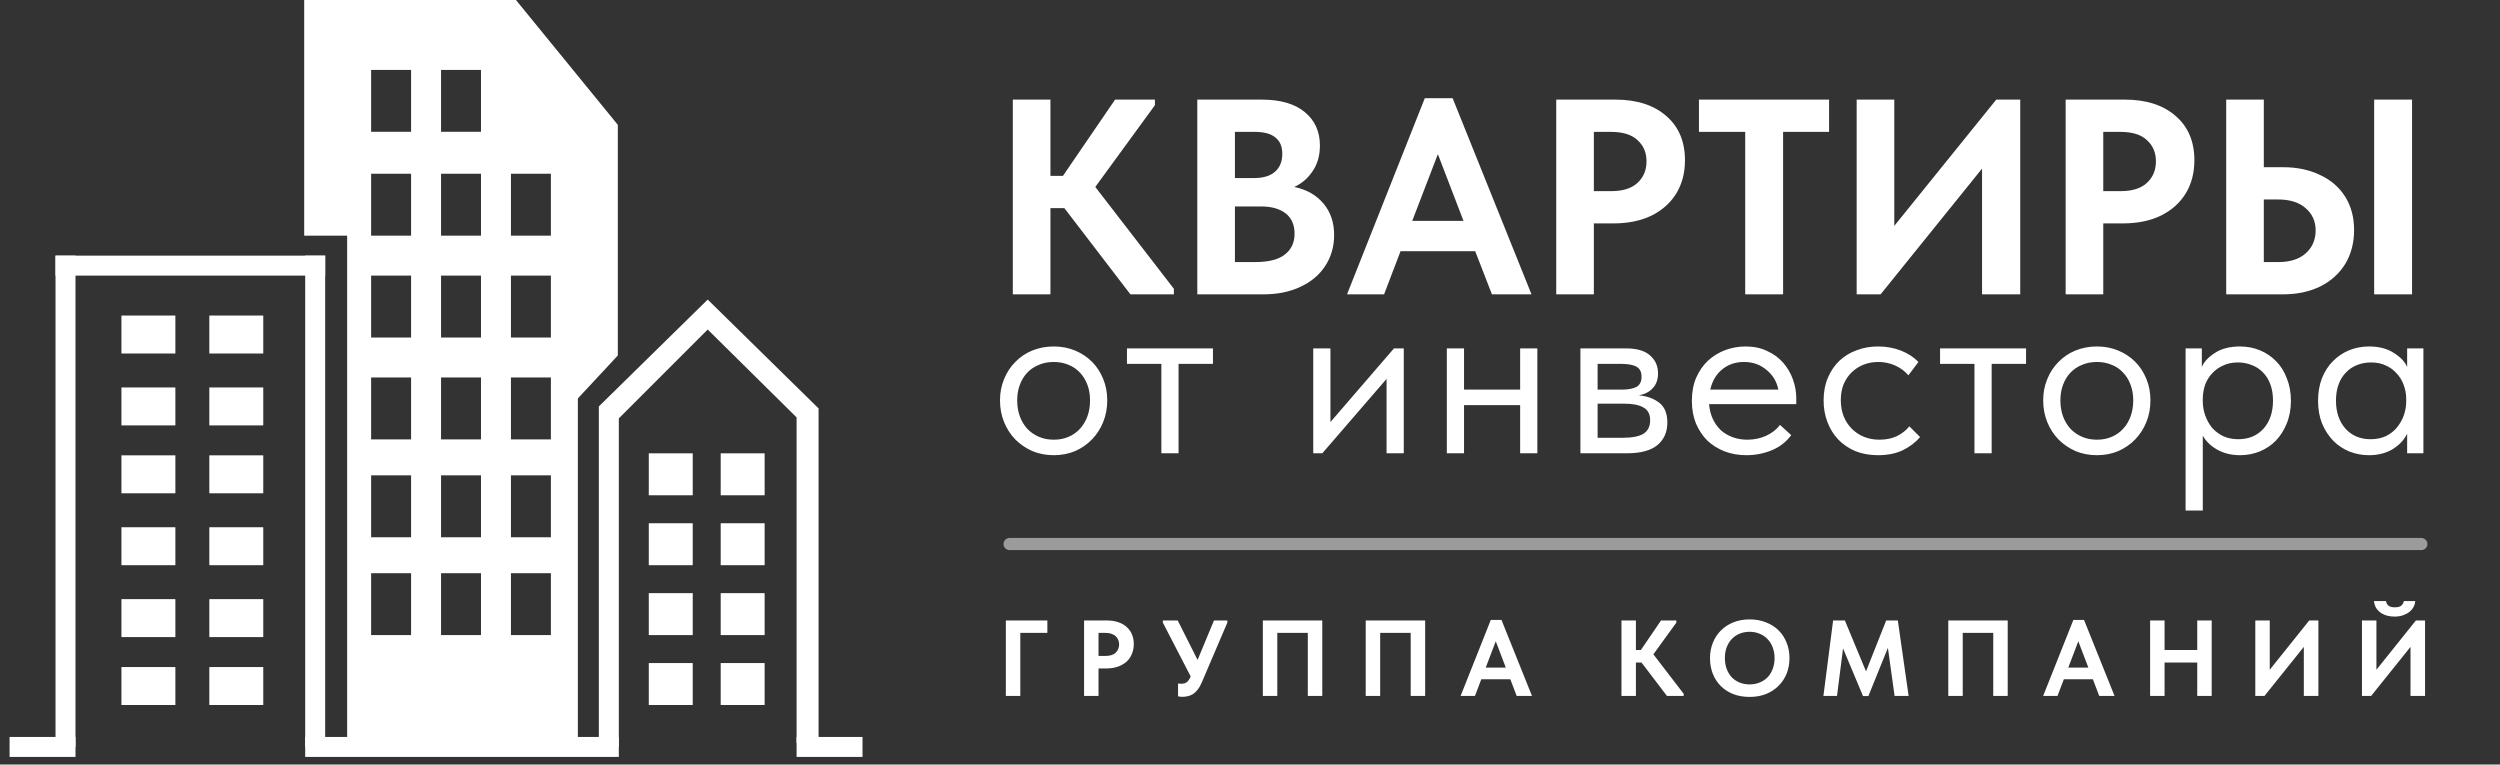 <?xml version="1.0" encoding="UTF-8"?> <svg xmlns="http://www.w3.org/2000/svg" width="206" height="63" viewBox="0 0 206 63" fill="none"><rect x="0" y="0" width="206" height="63" fill="#333333" stroke="none"/><path d="M95.166 8.667L90.252 15.405L96.727 23.795V24.253H93.145L87.704 17.148H86.556V24.253H83.456V8.208H86.556V14.489H87.589L91.883 8.208H95.166V8.667ZM109.932 19.371C109.932 20.318 109.688 21.166 109.197 21.915C108.723 22.649 108.042 23.222 107.154 23.634C106.282 24.047 105.271 24.253 104.123 24.253H98.658V8.208H103.962C105.509 8.208 106.694 8.552 107.521 9.24C108.348 9.927 108.761 10.844 108.761 11.99C108.761 12.816 108.562 13.518 108.164 14.099C107.782 14.68 107.276 15.115 106.648 15.405C107.674 15.62 108.478 16.078 109.06 16.781C109.641 17.468 109.932 18.332 109.932 19.371ZM103.388 10.867H101.758V14.672H103.343C104.077 14.672 104.643 14.504 105.042 14.168C105.454 13.816 105.661 13.32 105.661 12.678C105.661 12.067 105.47 11.616 105.088 11.326C104.72 11.02 104.154 10.867 103.388 10.867ZM103.434 21.594C104.537 21.594 105.348 21.388 105.868 20.975C106.404 20.563 106.672 19.99 106.672 19.256C106.672 18.523 106.427 17.965 105.937 17.583C105.447 17.201 104.766 17.01 103.894 17.01H101.758V21.594H103.434ZM126.196 24.253H122.935L121.557 20.7H115.404L114.049 24.253H110.995L117.402 8.094H119.698L126.196 24.253ZM118.481 12.701L116.368 18.202H120.593L118.481 12.701ZM133.101 8.208C134.877 8.208 136.278 8.659 137.304 9.561C138.329 10.447 138.842 11.662 138.842 13.205C138.842 14.244 138.604 15.153 138.13 15.933C137.656 16.712 136.974 17.323 136.086 17.766C135.198 18.194 134.158 18.408 132.964 18.408H131.334V24.253H128.234V8.208H133.101ZM132.781 15.749C133.729 15.749 134.449 15.52 134.938 15.062C135.429 14.603 135.673 14.015 135.673 13.297C135.673 12.579 135.429 11.998 134.938 11.555C134.464 11.096 133.729 10.867 132.734 10.867H131.334V15.749H132.781ZM146.928 24.253H143.805V10.867H139.994V8.208H150.716V10.867H146.928V24.253ZM156.088 18.614L164.492 8.208H166.467V24.253H163.321V13.893L154.963 24.253H152.989V8.208H156.088V18.614ZM175.077 8.208C176.852 8.208 178.253 8.659 179.278 9.561C180.304 10.447 180.817 11.662 180.817 13.205C180.817 14.244 180.58 15.153 180.106 15.933C179.631 16.712 178.95 17.323 178.062 17.766C177.174 18.194 176.133 18.408 174.939 18.408H173.309V24.253H170.21V8.208H175.077ZM174.755 15.749C175.704 15.749 176.424 15.52 176.914 15.062C177.403 14.603 177.648 14.015 177.648 13.297C177.648 12.579 177.403 11.998 176.914 11.555C176.44 11.096 175.704 10.867 174.709 10.867H173.309V15.749H174.755ZM183.439 24.253V8.208H186.538V13.778H188.145C189.279 13.778 190.288 13.992 191.176 14.42C192.064 14.833 192.752 15.428 193.243 16.208C193.732 16.987 193.977 17.904 193.977 18.958C193.977 20.013 193.732 20.945 193.243 21.755C192.752 22.549 192.064 23.168 191.176 23.611C190.288 24.039 189.279 24.253 188.145 24.253H183.439ZM198.753 24.253H195.631V8.208H198.753V24.253ZM187.732 21.594C188.697 21.594 189.447 21.357 189.982 20.884C190.533 20.395 190.809 19.761 190.809 18.981C190.809 18.248 190.541 17.644 190.006 17.17C189.469 16.681 188.704 16.437 187.709 16.437H186.538V21.594H187.732Z" fill="white"></path><path d="M86.828 37.508C86.199 37.508 85.615 37.396 85.077 37.174C84.539 36.938 84.067 36.617 83.66 36.211C83.266 35.805 82.958 35.327 82.735 34.777C82.512 34.227 82.4 33.631 82.4 32.989C82.4 32.36 82.512 31.777 82.735 31.24C82.958 30.69 83.266 30.219 83.66 29.826C84.053 29.42 84.519 29.105 85.057 28.883C85.608 28.66 86.199 28.549 86.828 28.549C87.458 28.549 88.042 28.66 88.58 28.883C89.118 29.105 89.584 29.413 89.977 29.806C90.371 30.199 90.679 30.671 90.902 31.221C91.126 31.758 91.237 32.347 91.237 32.989C91.237 33.631 91.126 34.227 90.902 34.777C90.679 35.327 90.371 35.805 89.977 36.211C89.584 36.617 89.118 36.938 88.58 37.174C88.042 37.396 87.458 37.508 86.828 37.508ZM86.828 36.231C87.275 36.231 87.681 36.152 88.049 35.995C88.416 35.838 88.731 35.615 88.993 35.327C89.256 35.039 89.459 34.698 89.604 34.305C89.748 33.899 89.82 33.461 89.82 32.989C89.82 32.517 89.748 32.092 89.604 31.712C89.459 31.319 89.256 30.985 88.993 30.71C88.731 30.422 88.416 30.206 88.049 30.062C87.681 29.904 87.275 29.826 86.828 29.826C86.382 29.826 85.976 29.904 85.608 30.062C85.241 30.206 84.919 30.422 84.644 30.71C84.381 30.985 84.178 31.319 84.034 31.712C83.889 32.092 83.817 32.517 83.817 32.989C83.817 33.461 83.889 33.899 84.034 34.305C84.178 34.698 84.381 35.039 84.644 35.327C84.919 35.615 85.241 35.838 85.608 35.995C85.976 36.152 86.382 36.231 86.828 36.231ZM95.696 29.983H92.862V28.706H99.947V29.983H97.113V37.35H95.696V29.983ZM108.211 28.706H109.628V34.777L114.864 28.706H115.671V37.35H114.253V31.221L108.959 37.35H108.211V28.706ZM125.26 33.382H120.636V37.35H119.219V28.706H120.636V32.105H125.26V28.706H126.677V37.35H125.26V33.382ZM130.226 28.706H133.965C134.871 28.706 135.54 28.902 135.973 29.295C136.406 29.675 136.622 30.166 136.622 30.769C136.622 31.267 136.478 31.673 136.189 31.987C135.914 32.288 135.533 32.485 135.048 32.576C135.73 32.642 136.288 32.845 136.721 33.185C137.166 33.526 137.389 34.069 137.389 34.816C137.389 35.602 137.114 36.224 136.563 36.682C136.012 37.128 135.179 37.35 134.064 37.35H130.226V28.706ZM131.643 33.264V36.074H133.67C134.484 36.074 135.068 35.962 135.422 35.739C135.789 35.504 135.973 35.137 135.973 34.639C135.973 34.128 135.789 33.775 135.422 33.578C135.068 33.369 134.549 33.264 133.867 33.264H131.643ZM131.643 29.983V32.105H133.611C134.136 32.105 134.543 32.033 134.831 31.889C135.12 31.732 135.264 31.45 135.264 31.044C135.264 30.651 135.127 30.376 134.851 30.219C134.576 30.062 134.149 29.983 133.572 29.983H131.643ZM143.898 37.508C143.256 37.508 142.659 37.403 142.108 37.193C141.57 36.984 141.097 36.689 140.69 36.309C140.297 35.916 139.982 35.445 139.746 34.895C139.523 34.345 139.411 33.722 139.411 33.028C139.411 32.308 139.529 31.673 139.765 31.122C140.015 30.559 140.343 30.088 140.75 29.708C141.169 29.328 141.642 29.04 142.167 28.844C142.704 28.647 143.262 28.549 143.839 28.549C144.509 28.549 145.1 28.673 145.611 28.922C146.136 29.158 146.575 29.479 146.929 29.885C147.284 30.291 147.553 30.749 147.736 31.26C147.92 31.771 148.012 32.288 148.012 32.812V33.303H140.828C140.868 33.762 140.973 34.174 141.144 34.541C141.314 34.895 141.537 35.202 141.812 35.465C142.101 35.713 142.429 35.903 142.796 36.034C143.164 36.165 143.557 36.231 143.977 36.231C144.528 36.231 145.04 36.126 145.512 35.916C145.998 35.694 146.385 35.392 146.674 35.013L147.599 35.857C147.179 36.42 146.634 36.84 145.965 37.115C145.309 37.377 144.62 37.508 143.898 37.508ZM143.702 29.826C143.006 29.826 142.409 30.029 141.911 30.435C141.413 30.841 141.085 31.398 140.927 32.105H146.536C146.405 31.437 146.077 30.893 145.552 30.474C145.04 30.042 144.423 29.826 143.702 29.826ZM154.752 37.508C154.057 37.508 153.434 37.396 152.882 37.174C152.331 36.938 151.86 36.617 151.465 36.211C151.085 35.805 150.79 35.327 150.58 34.777C150.37 34.227 150.265 33.631 150.265 32.989C150.265 32.295 150.383 31.673 150.62 31.122C150.855 30.572 151.17 30.107 151.564 29.728C151.971 29.348 152.443 29.06 152.981 28.863C153.532 28.654 154.122 28.549 154.752 28.549C155.421 28.549 156.045 28.66 156.622 28.883C157.199 29.105 157.685 29.42 158.078 29.826L157.252 30.926C156.964 30.585 156.602 30.317 156.169 30.12C155.736 29.924 155.27 29.826 154.772 29.826C154.353 29.826 153.952 29.898 153.571 30.042C153.204 30.186 152.876 30.396 152.587 30.671C152.312 30.933 152.089 31.26 151.919 31.653C151.761 32.033 151.682 32.472 151.682 32.969C151.682 33.454 151.761 33.899 151.919 34.305C152.076 34.698 152.299 35.039 152.587 35.327C152.876 35.615 153.211 35.838 153.592 35.995C153.985 36.152 154.412 36.231 154.87 36.231C155.408 36.231 155.887 36.132 156.307 35.936C156.727 35.726 157.068 35.458 157.33 35.13L158.216 36.014C157.849 36.447 157.376 36.807 156.8 37.095C156.222 37.37 155.539 37.508 154.752 37.508ZM162.696 29.983H159.861V28.706H166.947V29.983H164.113V37.35H162.696V29.983ZM172.788 37.508C172.157 37.508 171.573 37.396 171.035 37.174C170.497 36.938 170.026 36.617 169.618 36.211C169.225 35.805 168.916 35.327 168.693 34.777C168.47 34.227 168.359 33.631 168.359 32.989C168.359 32.36 168.47 31.777 168.693 31.24C168.916 30.69 169.225 30.219 169.618 29.826C170.013 29.42 170.478 29.105 171.016 28.883C171.567 28.66 172.157 28.549 172.788 28.549C173.417 28.549 174.001 28.66 174.539 28.883C175.077 29.105 175.542 29.413 175.937 29.806C176.33 30.199 176.638 30.671 176.861 31.221C177.084 31.758 177.196 32.347 177.196 32.989C177.196 33.631 177.084 34.227 176.861 34.777C176.638 35.327 176.33 35.805 175.937 36.211C175.542 36.617 175.077 36.938 174.539 37.174C174.001 37.396 173.417 37.508 172.788 37.508ZM172.788 36.231C173.233 36.231 173.64 36.152 174.007 35.995C174.375 35.838 174.69 35.615 174.952 35.327C175.214 35.039 175.418 34.698 175.562 34.305C175.706 33.899 175.779 33.461 175.779 32.989C175.779 32.517 175.706 32.092 175.562 31.712C175.418 31.319 175.214 30.985 174.952 30.71C174.69 30.422 174.375 30.206 174.007 30.062C173.64 29.904 173.233 29.826 172.788 29.826C172.341 29.826 171.934 29.904 171.567 30.062C171.199 30.206 170.878 30.422 170.602 30.71C170.341 30.985 170.137 31.319 169.992 31.712C169.849 32.092 169.776 32.517 169.776 32.989C169.776 33.461 169.849 33.899 169.992 34.305C170.137 34.698 170.341 35.039 170.602 35.327C170.878 35.615 171.199 35.838 171.567 35.995C171.934 36.152 172.341 36.231 172.788 36.231ZM180.093 42.066V28.706H181.431V30.238C181.615 29.806 181.976 29.42 182.513 29.079C183.051 28.726 183.74 28.549 184.58 28.549C185.157 28.549 185.702 28.654 186.214 28.863C186.725 29.073 187.171 29.374 187.552 29.767C187.932 30.147 188.228 30.618 188.437 31.181C188.661 31.732 188.772 32.347 188.772 33.028C188.772 33.722 188.654 34.351 188.418 34.914C188.195 35.465 187.893 35.936 187.512 36.329C187.132 36.709 186.686 37.003 186.174 37.213C185.662 37.41 185.131 37.508 184.58 37.508C183.871 37.508 183.248 37.357 182.71 37.056C182.172 36.755 181.772 36.368 181.51 35.897V42.066H180.093ZM184.403 29.865C183.944 29.865 183.537 29.95 183.183 30.12C182.828 30.278 182.527 30.494 182.277 30.769C182.028 31.031 181.838 31.339 181.707 31.692C181.588 32.033 181.523 32.393 181.51 32.773V33.087C181.51 33.467 181.575 33.847 181.707 34.227C181.838 34.593 182.021 34.927 182.258 35.229C182.507 35.517 182.815 35.753 183.183 35.936C183.55 36.106 183.97 36.191 184.442 36.191C185.295 36.191 185.984 35.903 186.509 35.327C187.034 34.737 187.296 33.965 187.296 33.009C187.296 32.511 187.224 32.066 187.079 31.673C186.935 31.28 186.732 30.952 186.469 30.69C186.207 30.415 185.899 30.212 185.544 30.081C185.19 29.937 184.81 29.865 184.403 29.865ZM195.2 37.508C194.649 37.508 194.118 37.41 193.606 37.213C193.094 37.003 192.648 36.709 192.268 36.329C191.887 35.936 191.58 35.465 191.343 34.914C191.12 34.351 191.008 33.722 191.008 33.028C191.008 32.347 191.113 31.732 191.323 31.181C191.546 30.618 191.849 30.147 192.229 29.767C192.61 29.374 193.056 29.073 193.567 28.863C194.079 28.654 194.624 28.549 195.2 28.549C196.027 28.549 196.709 28.726 197.247 29.079C197.798 29.42 198.166 29.806 198.349 30.238V28.706H199.688V37.35H198.349V35.739C198.1 36.25 197.7 36.676 197.149 37.017C196.598 37.344 195.948 37.508 195.2 37.508ZM195.338 36.191C195.81 36.191 196.23 36.106 196.598 35.936C196.965 35.753 197.267 35.517 197.503 35.229C197.752 34.927 197.943 34.593 198.074 34.227C198.205 33.847 198.271 33.467 198.271 33.087V32.773C198.257 32.393 198.185 32.033 198.054 31.692C197.923 31.339 197.733 31.031 197.483 30.769C197.247 30.494 196.952 30.278 196.598 30.12C196.243 29.95 195.837 29.865 195.377 29.865C194.958 29.865 194.571 29.937 194.216 30.081C193.875 30.212 193.573 30.415 193.311 30.69C193.049 30.952 192.845 31.28 192.701 31.673C192.557 32.066 192.484 32.511 192.484 33.009C192.484 33.965 192.747 34.737 193.272 35.327C193.796 35.903 194.485 36.191 195.338 36.191Z" fill="white"></path><path d="M82.882 51.127H86.303V52.148H84.073V57.346H82.882V51.127ZM91.203 51.127C91.54 51.127 91.846 51.171 92.118 51.26C92.397 51.349 92.63 51.479 92.82 51.651C93.015 51.817 93.163 52.018 93.264 52.255C93.371 52.492 93.424 52.761 93.424 53.063C93.424 53.365 93.371 53.641 93.264 53.89C93.163 54.139 93.015 54.352 92.82 54.529C92.624 54.701 92.385 54.837 92.1 54.938C91.821 55.033 91.505 55.08 91.149 55.08H90.518V57.346H89.328V51.127H91.203ZM91.087 54.05C91.472 54.05 91.757 53.958 91.94 53.774C92.124 53.591 92.216 53.365 92.216 53.099C92.216 52.969 92.192 52.847 92.145 52.735C92.103 52.616 92.035 52.516 91.94 52.433C91.851 52.344 91.733 52.276 91.585 52.228C91.443 52.175 91.27 52.148 91.069 52.148H90.518V54.05H91.087ZM97.463 57.417C97.391 57.417 97.324 57.414 97.258 57.408C97.199 57.402 97.137 57.393 97.072 57.381V56.315C97.119 56.321 97.164 56.327 97.205 56.333C97.246 56.339 97.29 56.342 97.338 56.342C97.51 56.342 97.658 56.3 97.782 56.218C97.907 56.129 98.017 55.969 98.111 55.738L95.819 51.304V51.127H97.045L98.68 54.378L100.031 51.127H101.133V51.304L99.018 56.253C98.917 56.49 98.804 56.685 98.68 56.839C98.561 56.987 98.434 57.106 98.298 57.195C98.161 57.278 98.022 57.334 97.88 57.364C97.738 57.399 97.599 57.417 97.463 57.417ZM104.059 51.127H108.955V57.346H107.764V52.148H105.249V57.346H104.059V51.127ZM112.535 51.127H117.432V57.346H116.241V52.148H113.726V57.346H112.535V51.127ZM122.842 51.082H123.722L126.236 57.346H124.974L124.45 55.969H122.06L121.536 57.346H120.354L122.842 51.082ZM122.424 55.009H124.077L123.251 52.841L122.424 55.009ZM134.799 53.561H135.207L136.869 51.127H138.131V51.304L136.238 53.916L138.735 57.168V57.346H137.358L135.261 54.592H134.799V57.346H133.608V51.127H134.799V53.561ZM144.174 56.395C144.464 56.395 144.734 56.345 144.982 56.244C145.237 56.143 145.456 56.001 145.64 55.818C145.823 55.628 145.966 55.4 146.066 55.133C146.173 54.861 146.226 54.559 146.226 54.227C146.226 53.902 146.173 53.605 146.066 53.339C145.966 53.066 145.823 52.838 145.64 52.655C145.462 52.465 145.246 52.32 144.991 52.219C144.742 52.113 144.469 52.059 144.174 52.059C143.877 52.059 143.605 52.11 143.356 52.211C143.107 52.311 142.891 52.456 142.707 52.646C142.523 52.835 142.381 53.063 142.281 53.33C142.18 53.596 142.13 53.896 142.13 54.227C142.13 54.559 142.18 54.858 142.281 55.125C142.381 55.391 142.521 55.619 142.699 55.809C142.882 55.998 143.098 56.143 143.347 56.244C143.602 56.345 143.877 56.395 144.174 56.395ZM144.174 57.426C143.676 57.426 143.225 57.349 142.823 57.195C142.42 57.035 142.077 56.813 141.792 56.528C141.508 56.244 141.288 55.907 141.135 55.516C140.98 55.125 140.904 54.695 140.904 54.227C140.904 53.777 140.98 53.36 141.135 52.975C141.288 52.584 141.508 52.246 141.792 51.962C142.077 51.672 142.42 51.446 142.823 51.286C143.225 51.121 143.676 51.038 144.174 51.038C144.659 51.038 145.104 51.118 145.507 51.278C145.909 51.432 146.256 51.651 146.546 51.935C146.836 52.219 147.059 52.557 147.213 52.948C147.373 53.339 147.453 53.768 147.453 54.236C147.453 54.686 147.375 55.107 147.222 55.498C147.067 55.883 146.845 56.221 146.555 56.511C146.271 56.795 145.927 57.02 145.524 57.186C145.121 57.346 144.671 57.426 144.174 57.426ZM151.049 51.127H152.018L153.76 55.32L155.421 51.127H156.381L157.27 57.346H156.114L155.563 53.383L153.955 57.355H153.511L151.867 53.428L151.369 57.346H150.249L151.049 51.127ZM160.538 51.127H165.435V57.346H164.244V52.148H161.729V57.346H160.538V51.127ZM170.845 51.082H171.724L174.239 57.346H172.977L172.453 55.969H170.063L169.538 57.346H168.356L170.845 51.082ZM170.427 55.009H172.08L171.253 52.841L170.427 55.009ZM181.053 54.592H178.36V57.346H177.169V51.127H178.36V53.561H181.053V51.127H182.243V57.346H181.053V54.592ZM185.837 51.127H187.027V55.187L190.28 51.127H191.035V57.346H189.835V53.303L186.592 57.346H185.837V51.127ZM194.626 51.127H195.817V55.187L199.069 51.127H199.824V57.346H198.625V53.303L195.381 57.346H194.626V51.127ZM197.327 50.807C197.132 50.807 196.936 50.786 196.741 50.745C196.551 50.697 196.377 50.623 196.217 50.522C196.062 50.422 195.929 50.291 195.817 50.132C195.71 49.966 195.641 49.764 195.612 49.527H196.608C196.625 49.664 196.688 49.785 196.794 49.892C196.906 49.992 197.087 50.043 197.336 50.043C197.591 50.043 197.772 49.992 197.878 49.892C197.985 49.785 198.053 49.664 198.083 49.527H199.016C199.004 49.699 198.956 49.862 198.874 50.016C198.79 50.17 198.675 50.306 198.527 50.425C198.385 50.537 198.21 50.629 198.003 50.7C197.801 50.771 197.576 50.807 197.327 50.807Z" fill="white"></path><path d="M6.221 60.725H0.789V62.37H6.221V60.725Z" fill="white"></path><path d="M71.071 60.725H65.64V62.37H71.071V60.725Z" fill="white"></path><path d="M50.99 60.725H25.148V62.37H50.99V60.725Z" fill="white"></path><path d="M26.796 21.064H4.575V22.71H26.796V21.064Z" fill="white"></path><path d="M4.575 21.064L4.575 61.547H6.221L6.221 21.064H4.575Z" fill="white"></path><path d="M25.148 21.064L25.148 61.547H26.794L26.794 21.064H25.148Z" fill="white"></path><path d="M49.345 61.547V33.489L58.315 24.685L67.45 33.653V61.218H65.64V34.394L58.315 27.153L50.991 34.476V61.547H49.345Z" fill="white"></path><path d="M14.451 26.001H10.007V29.128H14.451V26.001Z" fill="white"></path><path d="M14.451 31.926H10.007V35.053H14.451V31.926Z" fill="white"></path><path d="M14.451 37.52H10.007V40.647H14.451V37.52Z" fill="white"></path><path d="M14.451 43.445H10.007V46.572H14.451V43.445Z" fill="white"></path><path d="M14.451 49.369H10.007V52.496H14.451V49.369Z" fill="white"></path><path d="M14.451 54.965H10.007V58.092H14.451V54.965Z" fill="white"></path><path fill-rule="evenodd" clip-rule="evenodd" d="M42.514 0H32.638H25.066V19.419H28.605V60.764H47.616V32.831L50.908 29.293V10.285L42.514 0ZM33.873 47.23H30.581V52.332H33.873V47.23ZM30.581 39.167H33.873V44.268H30.581V39.167ZM33.873 31.103H30.581V36.205H33.873V31.103ZM30.581 22.71H33.873V27.812H30.581V22.71ZM33.873 14.317H30.581V19.419H33.873V14.317ZM30.581 5.76H33.873V10.861H30.581V5.76ZM39.633 39.167H36.342V44.268H39.633V39.167ZM36.342 47.23H39.633V52.332H36.342V47.23ZM39.633 31.103H36.342V36.205H39.633V31.103ZM42.102 39.167H45.394V44.268H42.102V39.167ZM45.394 31.103H42.102V36.204H45.394V31.103ZM36.342 22.71H39.633V27.812H36.342V22.71ZM39.633 14.317H36.342V19.419H39.633V14.317ZM36.342 5.76H39.633V10.861H36.342V5.76ZM45.394 47.23H42.102V52.332H45.394V47.23ZM42.102 22.71H45.394V27.811H42.102V22.71ZM45.394 14.317H42.102V19.419H45.394V14.317Z" fill="white"></path><path d="M21.693 31.926H17.249V35.053H21.693V31.926Z" fill="white"></path><path d="M21.693 37.52H17.249V40.647H21.693V37.52Z" fill="white"></path><path d="M21.693 43.445H17.249V46.572H21.693V43.445Z" fill="white"></path><path d="M21.693 26.001H17.249V29.128H21.693V26.001Z" fill="white"></path><path d="M21.693 49.369H17.249V52.496H21.693V49.369Z" fill="white"></path><path d="M63.006 54.636H59.385V58.092H63.006V54.636Z" fill="white"></path><path d="M57.081 54.636H53.46V58.092H57.081V54.636Z" fill="white"></path><path d="M63.006 48.875H59.385V52.331H63.006V48.875Z" fill="white"></path><path d="M57.081 48.875H53.46V52.331H57.081V48.875Z" fill="white"></path><path d="M63.006 43.116H59.385V46.572H63.006V43.116Z" fill="white"></path><path d="M57.081 43.116H53.46V46.572H57.081V43.116Z" fill="white"></path><path d="M63.006 37.355H59.385V40.811H63.006V37.355Z" fill="white"></path><path d="M57.081 37.355H53.46V40.811H57.081V37.355Z" fill="white"></path><path d="M21.693 54.965H17.249V58.092H21.693V54.965Z" fill="white"></path><path d="M83.189 44.827H199.519" stroke="white" stroke-opacity="0.51" stroke-linecap="round"></path></svg> 